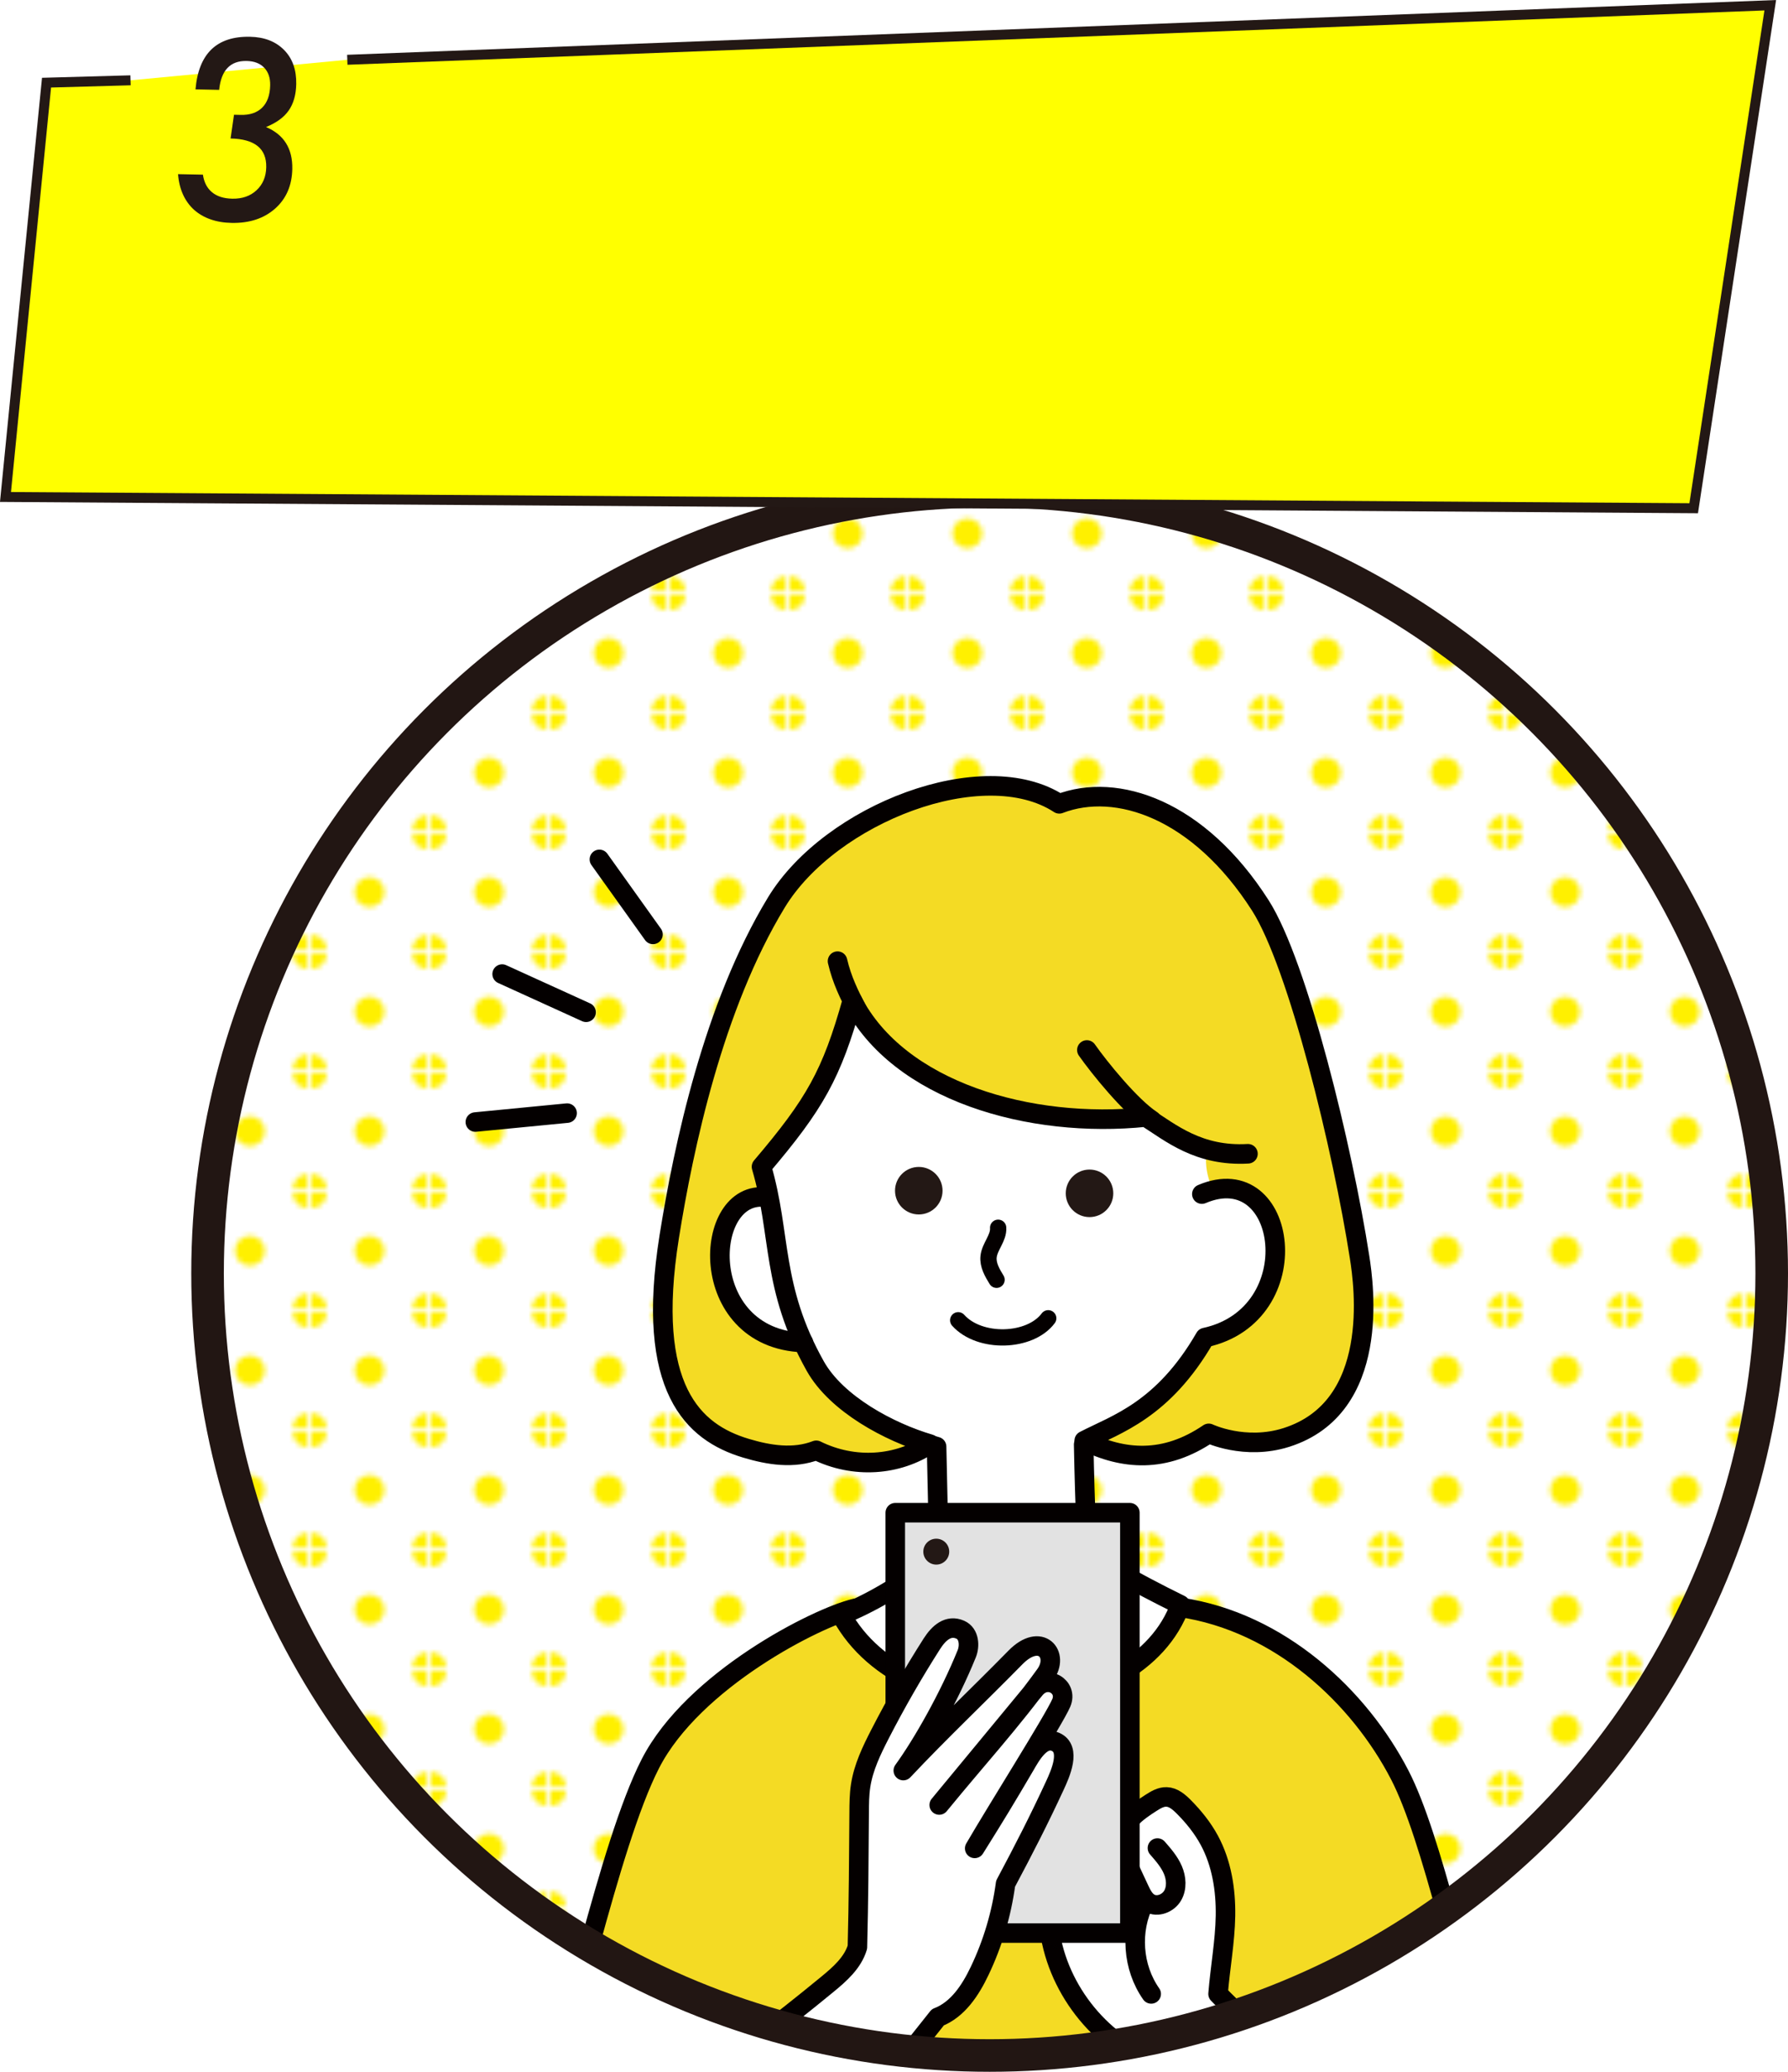 <?xml version="1.0" encoding="UTF-8"?><svg id="_レイヤー_2" xmlns="http://www.w3.org/2000/svg" width="358.89" height="415.84" xmlns:xlink="http://www.w3.org/1999/xlink" viewBox="0 0 358.89 415.84"><defs><style>.cls-1,.cls-2,.cls-3{fill:#fff;}.cls-2,.cls-4,.cls-5,.cls-3,.cls-6,.cls-7,.cls-8{stroke:#040000;stroke-linecap:round;stroke-linejoin:round;}.cls-2,.cls-5,.cls-7,.cls-8{stroke-width:3.92px;}.cls-9,.cls-10{fill:url(#_新規パターンスウォッチ_1);}.cls-4{stroke-width:3.27px;}.cls-4,.cls-6,.cls-11,.cls-12,.cls-8{fill:none;}.cls-5{fill:#e2e2e2;}.cls-3,.cls-6{stroke-width:3.93px;}.cls-13{fill:#fff000;}.cls-14,.cls-7{fill:#f4db24;}.cls-15{clip-path:url(#clippath);}.cls-16{fill:#ff0;stroke:#231815;stroke-width:2px;}.cls-16,.cls-10,.cls-12{stroke-miterlimit:10;}.cls-10,.cls-12{stroke:#221613;stroke-width:6.54px;}.cls-17{fill:#231815;}</style><pattern id="_新規パターンスウォッチ_1" x="0" y="0" width="23.18" height="23.18" patternTransform="translate(-825.43 4223.47)" patternUnits="userSpaceOnUse" viewBox="0 0 23.18 23.18"><g><rect class="cls-11" width="23.18" height="23.18"/><g><path class="cls-13" d="M23.18,3V0h-3c0,1.66,1.34,3,3,3Z"/><path class="cls-13" d="M3,0H0V3C1.66,3,3,1.66,3,0Z"/><path class="cls-13" d="M0,20.18v3H3c0-1.66-1.34-3-3-3Z"/><path class="cls-13" d="M23.18,20.18c-1.66,0-3,1.34-3,3h3v-3Z"/></g><path class="cls-13" d="M14.59,11.59c0,1.66-1.34,3-3,3s-3-1.34-3-3,1.34-3,3-3,3,1.34,3,3Z"/></g></pattern><clipPath id="clippath"><circle class="cls-10" cx="198.64" cy="255.59" r="156.98"/></clipPath></defs><g id="_レイヤー_3"><g><g><g><circle class="cls-9" cx="198.64" cy="255.59" r="156.98"/><g class="cls-15"><g><path class="cls-7" d="M268.34,497.09c.15-7.2-.17-10.38,.08-21.97,12,3.6,26.06,2.12,33.78-7.05,10.79-12.83,4.29-26.89-1.16-45.19-7.62-25.56-13.59-54.07-20.08-66.62-8.06-15.59-24.02-30.71-44.1-33.65-17.23,24.02-55.42,18.18-65.2,.21-7.75,1.82-32.54,14.42-41.12,31.18-8.43,16.46-16.52,56.81-22.06,69.55-9.98,22.97-8.71,35.42,.36,45.93,8.81,10.22,23.88,11.32,36.12,5.73,.09,10.78,.61,8.72,.52,21.92"/><path class="cls-8" d="M145.17,475.09c12.77-4.76,22.12-19.59,19.38-33.49-2.06-10.42-8.72-19.96-19.24-24.51"/><path class="cls-3" d="M248.12,238.24c2.7-.67,2.48-1.13,5.13-.27,1.19,.38,2.33,.92,3.32,1.68,2.56,1.97,3.81,5.25,4.12,8.46,.54,5.58-1.14,12.03-5.12,15.98-3.98,3.94-8.12,5.3-13.69,4.71-4.21,9.81-14.5,17.65-24.36,21.14,.11,6.08,.3,11.65,.49,17.21,.04,1.04,.07,2.1,.42,3.08,.8,2.26,3.02,3.64,5.1,4.82,4.39,2.48,8.86,4.84,13.39,7.06-8.67,24.21-54.69,26.47-68.05,2.04,5.03-1.93,12.98-6.35,16.98-10.18,.95-.91,1.9-1.91,2.29-3.17,.27-.88,.26-1.81,.24-2.73-.13-5.9-.26-11.8-.39-17.71-7.78-2.14-17.24-6.94-22.79-12.83-5.44-5.78-7.71-12.45-9.12-20.26-1.4-7.81-3.03-14.07-3.53-22.47-1.56-1.59-.58-4.25,.55-6.17,7.16-12.18,15.94-24.39,21.51-36.08,.54-1.28,2.05-1.93,3.43-1.83,1.38,.1,2.64,.81,3.77,1.62,4.76,3.38,7.96,8.5,12.19,12.52,4.28,4.07,9.55,6.95,14.98,9.27,4.3,1.83,9.03,3.37,13.58,2.28,2.6-.62,5.21-2.09,7.79-1.37,2.33,.65,3.78,2.88,5.52,4.56,1.69,1.63,3.8,2.83,6.07,3.44,1.61,.44,3.37,.62,4.69,1.64,1.75,1.36,2.2,3.9,1.68,6.06-.52,2.15,1.28,4.58-.19,7.5Z"/><path class="cls-14" d="M242.48,229.81c1,.27,9.18,.04,10.2,.12-1.06,2.9,.36,7.6,.36,7.6l-9.32,1.8s-2.66-4.58-1.24-9.53Z"/><path class="cls-14" d="M241.24,239.67c17.3-7.36,21.63,24.25,.64,28.8-8.45,14.62-17.82,17.37-24.25,20.7,7.84,3.87,16.15,4.55,24.99-1.47,0,0,7.25,3.46,15.58,.82,19.04-6.04,15.57-30.63,14.7-36.17-3.37-21.65-12.32-58.71-19.92-70.61-12.33-19.32-28.86-24.83-40.36-20.4-15.23-9.94-45.96,1.99-56.78,19.79-12.67,20.85-18.65,49.13-21.51,67.09-4.87,30.57,4.86,39.29,15.36,42.45,4.68,1.41,9.61,2.18,14.15,.43,7.61,3.76,16.35,3.09,22.8-1.25-8.08-2.37-18.73-8.03-23.01-15.67-8.9-15.9-6.76-26.31-10.78-39.99,10.73-12.62,14.08-18.54,18.22-33.33,9.3,18.19,35.68,25.76,58.94,23.34,5.05,3.23,10.63,7.93,20.48,7.38"/><path class="cls-1" d="M153.84,240.31c-12.82-1.73-14.31,28.39,7.42,29.16"/><path class="cls-6" d="M153.84,240.31c-12.82-1.73-14.31,28.39,7.42,29.16"/><path class="cls-6" d="M231.16,224.85c-4.29-2.82-10.59-10.66-13-14.1"/><path class="cls-6" d="M172,202.6c-1.49-2.84-3.02-5.92-3.89-9.68"/><path class="cls-6" d="M241.24,239.67c17.3-7.36,21.63,24.25,.64,28.8-8.45,14.62-17.82,17.37-24.25,20.7,7.84,3.87,16.15,4.55,24.99-1.47,0,0,7.25,3.46,15.58,.82,19.04-6.04,15.57-30.63,14.7-36.17-3.37-21.65-12.32-58.71-19.92-70.61-12.33-19.32-28.86-24.83-40.36-20.4-15.23-9.94-45.96,1.99-56.78,19.79-12.67,20.85-18.65,49.13-21.51,67.09-4.87,30.57,4.86,39.29,15.36,42.45,4.68,1.41,9.61,2.18,14.15,.43,7.61,3.76,16.35,3.09,22.8-1.25-8.08-2.37-18.73-8.03-23.01-15.67-8.9-15.9-6.76-26.31-10.78-39.99,10.73-12.62,14.08-18.54,18.22-33.33,9.3,18.19,35.68,25.76,58.94,23.34,5.05,3.23,10.63,7.93,20.48,7.38"/><path class="cls-4" d="M200.35,246.43c.14,2.05-1.7,3.75-1.92,5.8-.18,1.66,.73,3.22,1.6,4.64"/><path class="cls-4" d="M192.33,265c4.31,4.8,14.42,4.49,18.07-.4"/><circle class="cls-17" cx="218.69" cy="239.52" r="4.77"/><circle class="cls-17" cx="184.42" cy="238.99" r="4.77"/><path class="cls-1" d="M209.73,386.09c.91,7.3,4.71,13.95,9.3,19.7,1.49,1.87,3.13,3.71,5.24,4.84,2.76,1.49,6.29,1.76,8.35,4.13,0,0,36.7,42.93,36.77,42.98,1.57,2.04,4.37,2.59,6.93,2.87,3,.33,6.14,.46,8.95-.65,2.61-1.03,4.75-3.08,6.21-5.48,3.47-5.71,2.99-13.54-1.14-18.79-.4-.52-.79-1.05-1.19-1.57,0,0-44.81-33.25-44.61-33.98,3.28-10.44,3.66-22.25-1.35-31.98-1.1-2.13-2.48-4.18-4.39-5.64-1.91-1.45-4.42-2.25-6.76-1.71-1.31,.3-2.5,1-3.57,1.81-1.34,1.01-2.56,2.25-3.27,3.78-1.23,2.63-.78,5.77,.35,8.44,1.13,2.67,2.9,5.02,4.39,7.51-1.47,.97-2.42,2.68-2.46,4.44-5.59-.86-11.25-1.23-17.74-.69Z"/><path class="cls-8" d="M232.32,370.93c1.18,1.35,2.38,2.73,3.09,4.37s.86,3.63-.04,5.18c-.9,1.55-3.05,2.4-4.61,1.51-1.03-.58-1.59-1.72-2.09-2.79-.77-1.64-1.53-3.27-2.29-4.91-.77-1.65-1.56-3.4-1.41-5.22,.26-3.23,3.28-5.43,6.02-7.18,.97-.62,2.01-1.26,3.16-1.22,1.35,.04,2.48,1.01,3.44,1.97,2,2.01,3.8,4.24,5.15,6.74,2.48,4.6,3.32,9.93,3.24,15.15-.09,5.22-1.06,10.38-1.49,15.68,11.92,12.45,27.81,20.23,41.42,30.8,2.33,1.81,4.62,3.74,6.28,6.17,3.46,5.08,3.6,12.26,.2,17.38-3.4,5.12-10.19,7.78-16.12,6.18-5.66-1.53-9.78-6.26-13.55-10.75-10.44-12.46-20.88-24.93-30.66-35.76-11.58-4.36-20.25-15.61-21.52-27.91l.04-.02"/><path class="cls-8" d="M229.75,381.7c-2.95,5.79-2.42,13.19,1.32,18.51"/><rect class="cls-5" x="179.7" y="303.62" width="47.09" height="84.38"/><circle class="cls-17" cx="187.93" cy="311.44" r="2.6"/><path class="cls-2" d="M188.26,404.9c4-1.55,6.55-5.46,8.39-9.34,2.63-5.51,4.38-11.43,5.19-17.47,3.7-6.95,6.69-12.77,9.92-19.76,1.05-2.27,3.33-7.33,.08-8.72-2.84-1.2-5.04,2.93-6.07,4.69-4,6.82-5.93,9.99-10.13,16.7,4.28-7.39,15.95-25.86,17.38-29.2,1.38-3.23-2.77-5.82-5.27-2.79-6.41,7.76-12.82,15.52-19.23,23.28,7.09-8.71,14.71-17.02,21.28-26.14,2.95-4.08-.93-8.62-5.98-3.47-7.46,7.61-15.21,14.93-22.51,22.7,3.82-5.26,9.2-14.71,12.74-23.46,.61-1.5,.56-4-1.32-4.82-2.37-1.04-4.26,.61-5.67,2.81-3.75,5.88-7.23,11.93-10.42,18.14-1.69,3.29-3.33,6.69-3.89,10.35-.28,1.81-.29,3.65-.3,5.48-.06,8.8-.11,17.6-.35,26.95-.94,3.14-3.57,5.44-6.11,7.52-9.62,7.92-19.57,15.44-29.82,22.54-4.97,3.45-10.08,6.85-14,11.46-3.92,4.61-6.56,10.69-5.62,16.67,.35,2.23,1.25,4.46,2.95,5.93,1.65,1.43,3.87,2.01,6.04,2.24,6.51,.71,13.1-1.35,18.73-4.7,5.63-3.36,10.4-7.96,14.9-12.71,10.22-10.8,19.3-22.62,29.07-34.88Z"/><g><line class="cls-8" x1="95.41" y1="225.21" x2="113.83" y2="223.42"/><line class="cls-8" x1="100.79" y1="195.51" x2="117.64" y2="203.18"/><line class="cls-8" x1="120.31" y1="172.49" x2="131.07" y2="187.55"/></g></g></g><circle class="cls-12" cx="198.64" cy="255.59" r="156.98"/></g><polyline class="cls-16" points="26.2 16.12 9.34 16.59 1.1 99.75 339.96 102.01 355.33 1.05 69.71 12"/></g><path class="cls-17" d="M35.74,34.96l4.99,.1c.22,1.53,.83,2.7,1.83,3.53,1,.83,2.36,1.26,4.07,1.29,1.98,.04,3.6-.52,4.86-1.69,1.26-1.17,1.91-2.71,1.95-4.62,.08-3.75-2.31-5.67-7.16-5.77l.69-4.77,1.32,.03c1.85,.05,3.29-.43,4.33-1.45,1.03-1.02,1.57-2.52,1.61-4.5,.03-1.47-.37-2.65-1.2-3.52-.83-.87-2.01-1.32-3.53-1.35-3.28-.07-5.12,1.87-5.51,5.8l-4.75-.1c.62-7.18,4.27-10.7,10.95-10.56,2.87,.06,5.15,.94,6.84,2.66,1.68,1.7,2.48,3.97,2.43,6.83-.04,2.16-.55,3.94-1.51,5.31-.96,1.38-2.48,2.48-4.55,3.32,3.59,1.52,5.35,4.32,5.27,8.42-.07,3.33-1.22,5.98-3.46,7.96-2.24,1.98-5.14,2.93-8.7,2.86-1.59-.03-3.01-.27-4.28-.72-1.27-.45-2.36-1.09-3.28-1.91-.92-.83-1.65-1.84-2.2-3.03-.55-1.2-.89-2.56-1.01-4.1Z"/></g></g></svg>